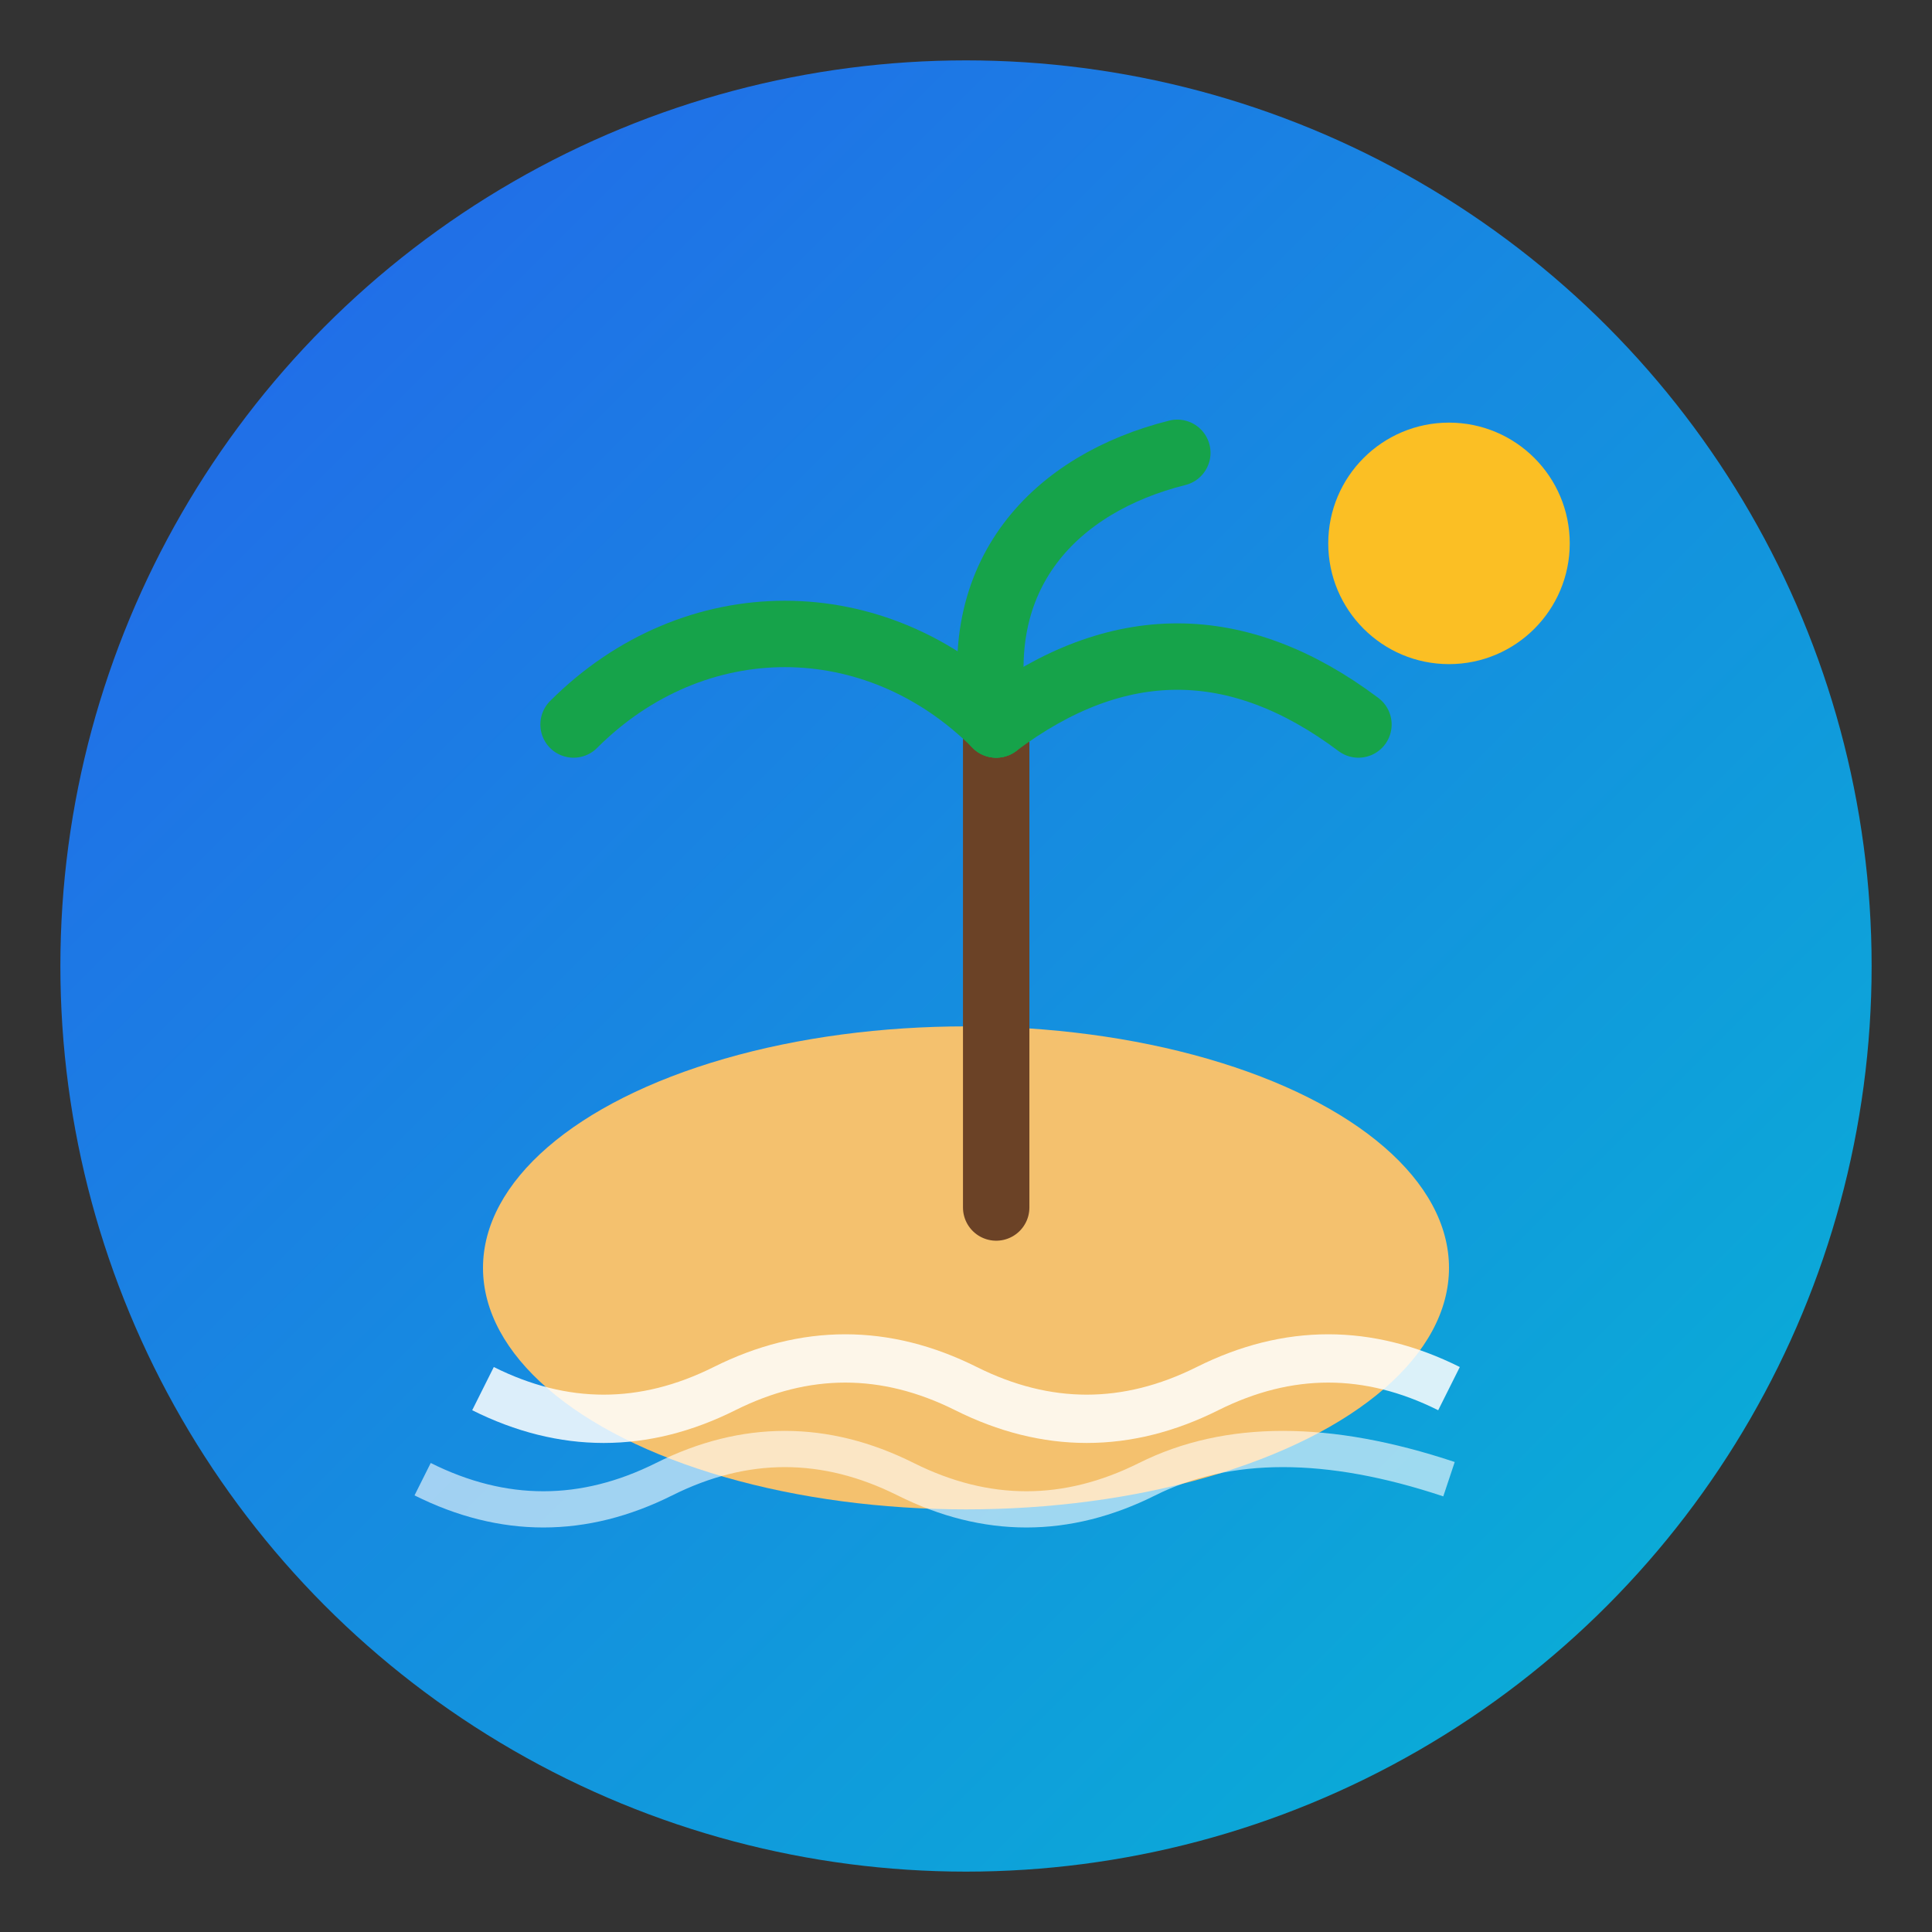 <svg xmlns="http://www.w3.org/2000/svg" viewBox="0 0 64 64" role="img" aria-label="Survival Challenge Favicon">
  <rect x="0" y="0" width="64" height="64" fill="#333333" stroke="none"/>
  <defs>
    <linearGradient id="bg" x1="0%" y1="0%" x2="100%" y2="100%">
      <stop offset="0%" stop-color="#2563eb"/>
      <stop offset="100%" stop-color="#06b6d4"/>
    </linearGradient>
  </defs>
  <!-- Circular badge background -->
  <circle cx="32" cy="32" r="30" fill="url(#bg)"/>
  <!-- Island silhouette -->
  <ellipse cx="32" cy="42" rx="16" ry="8" fill="#F4C16E"/>
  <!-- Palm trunk -->
  <path d="M33 24 v16" stroke="#6B4226" stroke-width="2.2" stroke-linecap="round"/>
  <!-- Palm fronds (simple, bold for small size) -->
  <path d="M33 24 c-4 -4 -10 -4 -14 0" fill="none" stroke="#16a34a" stroke-width="2.2" stroke-linecap="round"/>
  <path d="M33 24 c4 -3 8 -3 12 0" fill="none" stroke="#16a34a" stroke-width="2.2" stroke-linecap="round"/>
  <path d="M33 24 c-1 -5 2 -8 6 -9" fill="none" stroke="#16a34a" stroke-width="2.2" stroke-linecap="round"/>
  <!-- Sun -->
  <circle cx="48" cy="18" r="4" fill="#fbbf24"/>
  <!-- Waves -->
  <path d="M16 46 q4 2 8 0 t8 0 t8 0 t8 0" stroke="#ffffff" stroke-width="1.6" fill="none" opacity="0.85"/>
  <path d="M14 49 q4 2 8 0 t8 0 t8 0 t10 0" stroke="#ffffff" stroke-width="1.2" fill="none" opacity="0.6"/>
</svg>

